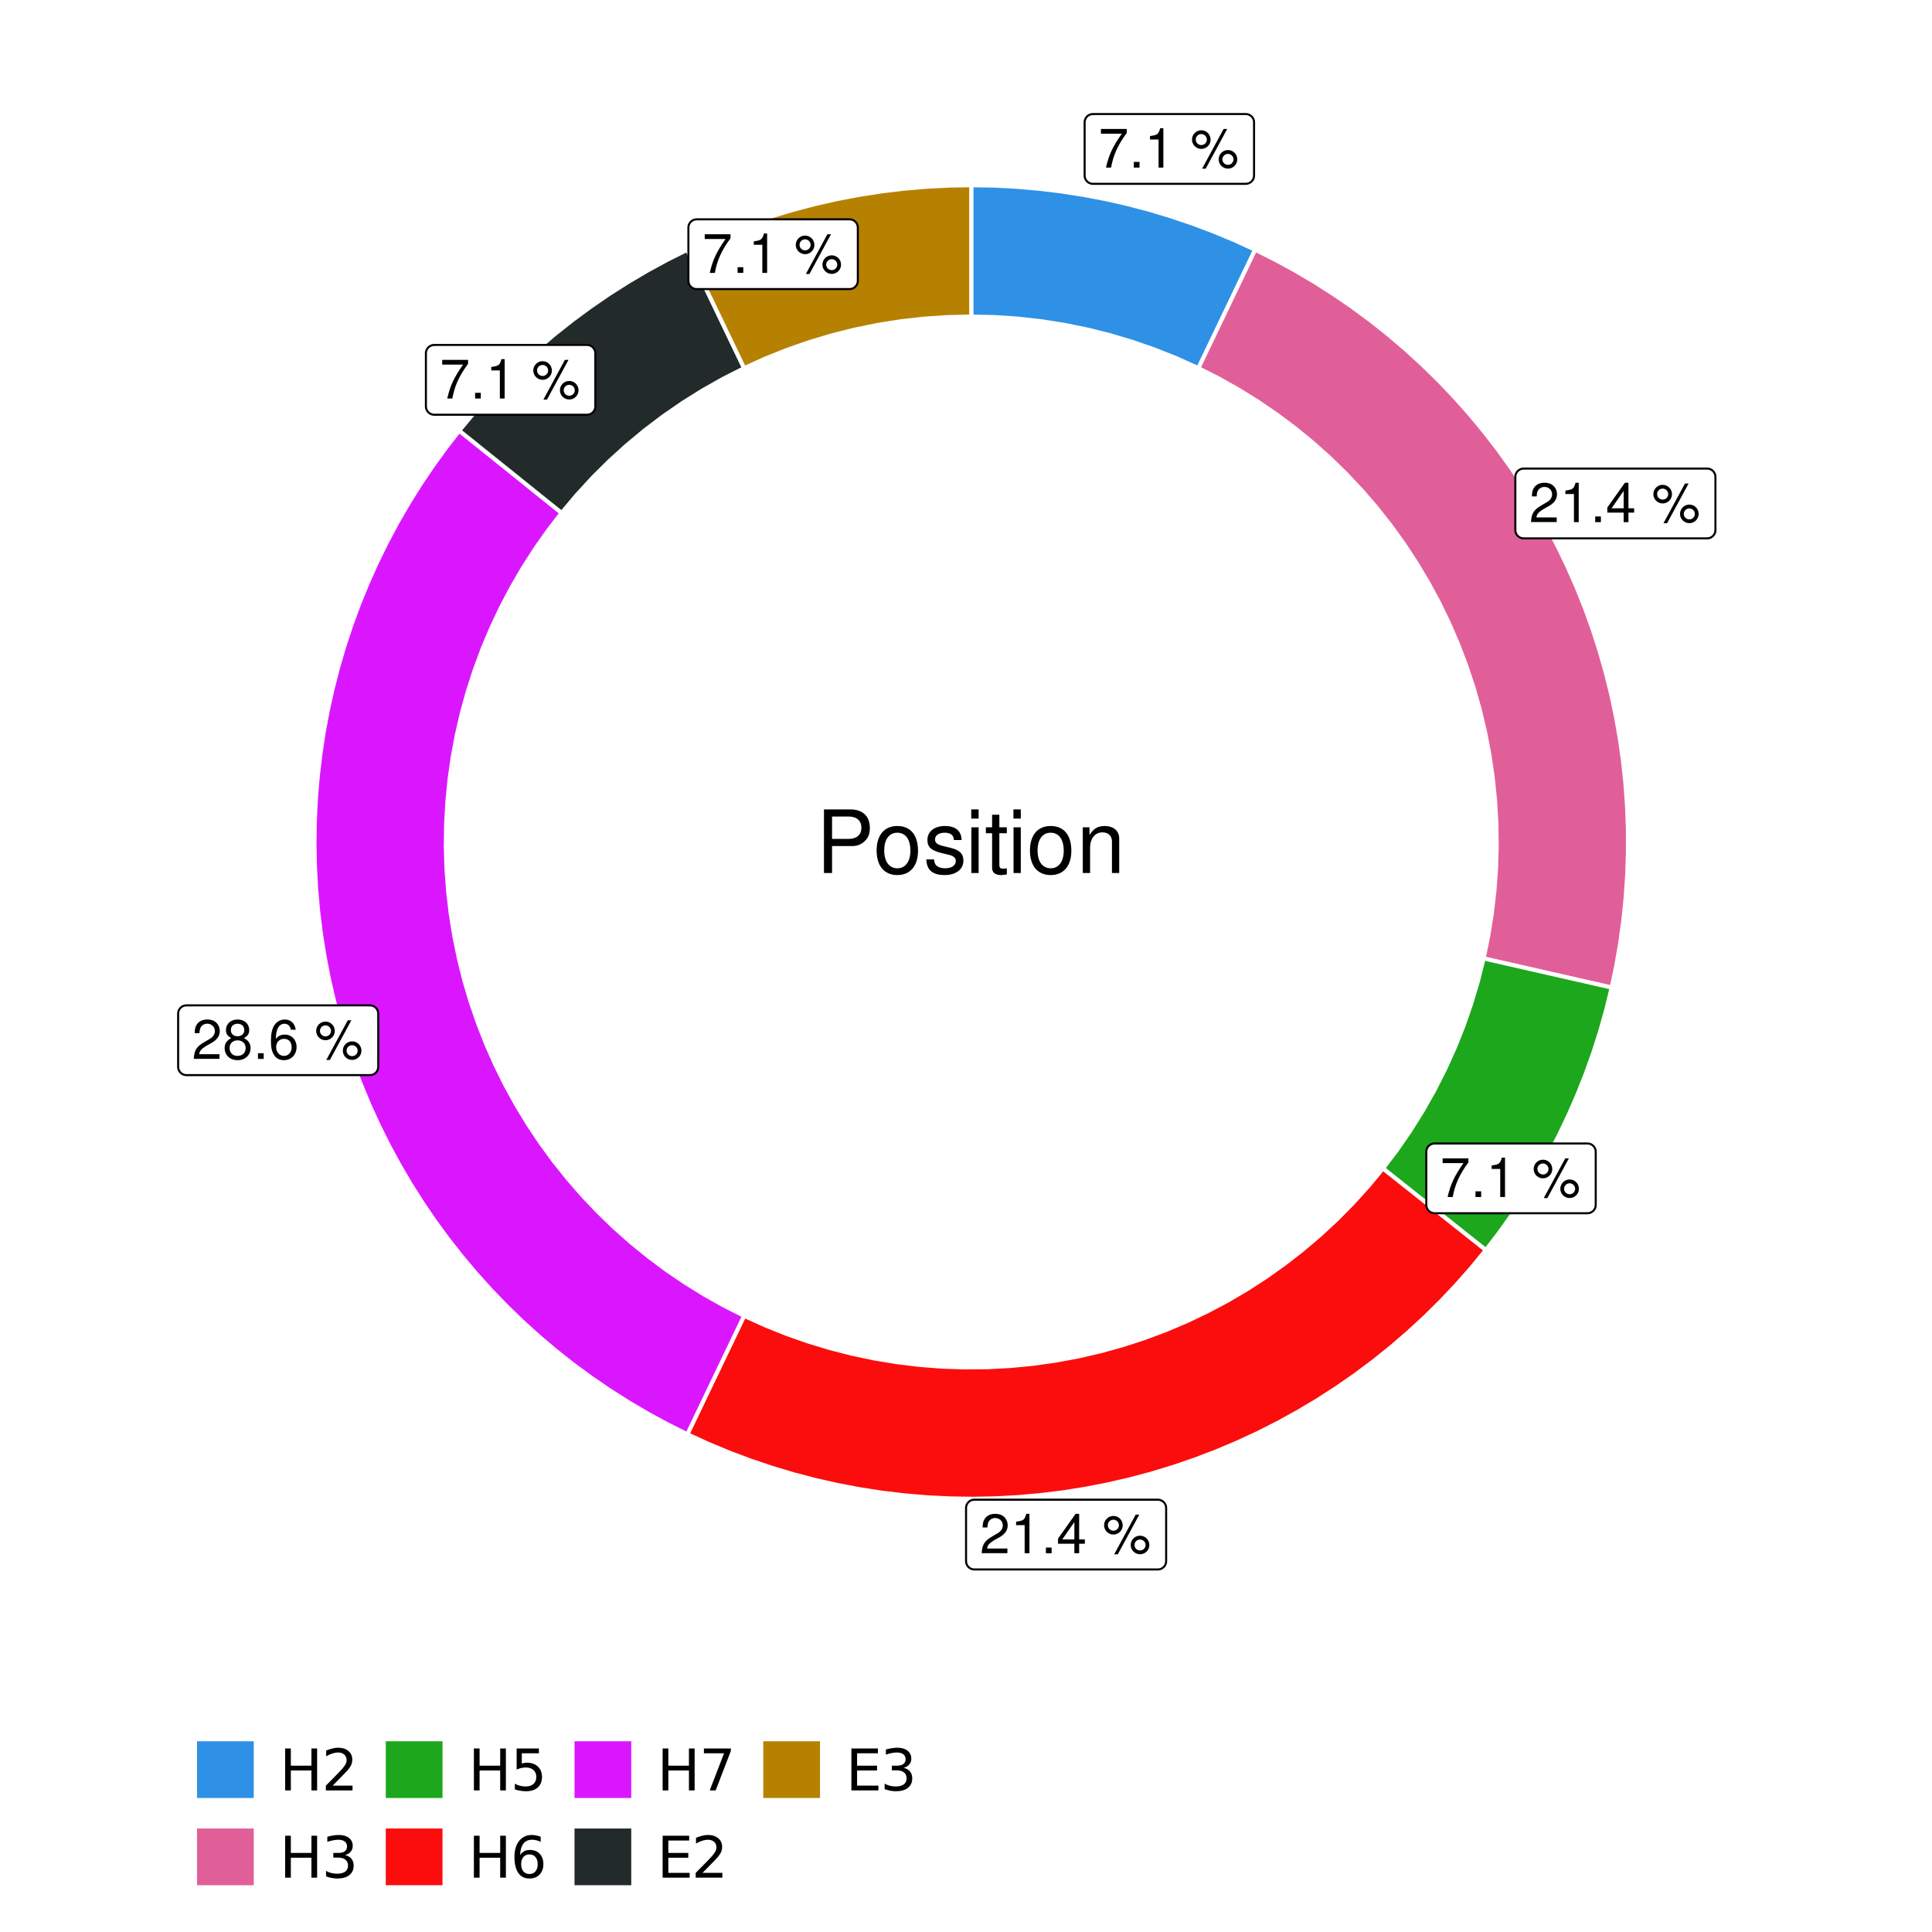 <?xml version="1.0" encoding="UTF-8"?>
<svg xmlns="http://www.w3.org/2000/svg" xmlns:xlink="http://www.w3.org/1999/xlink" width="504pt" height="504pt" viewBox="0 0 504 504" version="1.1">
<defs>
<g>
<symbol overflow="visible" id="glyph0-0">
<path style="stroke:none;" d=""/>
</symbol>
<symbol overflow="visible" id="glyph0-1">
<path style="stroke:none;" d="M 7.391 -10.078 L 0.656 -10.078 L 0.656 -8.844 L 6.094 -8.844 C 3.703 -5.422 2.719 -3.312 1.969 0 L 3.297 0 C 3.859 -3.234 5.125 -6 7.391 -9.031 Z M 7.391 -10.078 "/>
</symbol>
<symbol overflow="visible" id="glyph0-2">
<path style="stroke:none;" d="M 2.719 -1.484 L 1.234 -1.484 L 1.234 0 L 2.719 0 Z M 2.719 -1.484 "/>
</symbol>
<symbol overflow="visible" id="glyph0-3">
<path style="stroke:none;" d="M 3.688 -7.328 L 3.688 0 L 4.938 0 L 4.938 -10.281 L 4.109 -10.281 C 3.672 -8.703 3.391 -8.484 1.453 -8.234 L 1.453 -7.328 Z M 3.688 -7.328 "/>
</symbol>
<symbol overflow="visible" id="glyph0-4">
<path style="stroke:none;" d=""/>
</symbol>
<symbol overflow="visible" id="glyph0-5">
<path style="stroke:none;" d="M 2.828 -9.734 C 1.5 -9.734 0.406 -8.641 0.406 -7.312 C 0.406 -5.969 1.5 -4.875 2.844 -4.875 C 4.172 -4.875 5.266 -5.969 5.266 -7.281 C 5.266 -8.656 4.188 -9.734 2.828 -9.734 Z M 2.828 -8.75 C 3.641 -8.75 4.281 -8.109 4.281 -7.297 C 4.281 -6.516 3.625 -5.875 2.844 -5.875 C 2.047 -5.875 1.391 -6.516 1.391 -7.312 C 1.391 -8.109 2.031 -8.75 2.828 -8.75 Z M 8.656 -10.078 L 3.047 0.281 L 3.984 0.281 L 9.594 -10.078 Z M 9.781 -4.578 C 8.453 -4.578 7.359 -3.5 7.359 -2.156 C 7.359 -0.812 8.453 0.266 9.797 0.266 C 11.125 0.266 12.219 -0.812 12.219 -2.141 C 12.219 -3.5 11.141 -4.578 9.781 -4.578 Z M 9.781 -3.578 C 10.594 -3.578 11.234 -2.938 11.234 -2.141 C 11.234 -1.359 10.578 -0.719 9.797 -0.719 C 8.984 -0.719 8.344 -1.359 8.344 -2.156 C 8.344 -2.938 8.984 -3.578 9.781 -3.578 Z M 9.781 -3.578 "/>
</symbol>
<symbol overflow="visible" id="glyph0-6">
<path style="stroke:none;" d="M 7.188 -1.234 L 1.891 -1.234 C 2.016 -2.094 2.469 -2.625 3.719 -3.391 L 5.141 -4.188 C 6.547 -4.969 7.266 -6.016 7.266 -7.281 C 7.266 -8.141 6.922 -8.922 6.328 -9.484 C 5.734 -10.031 4.984 -10.281 4.031 -10.281 C 2.766 -10.281 1.812 -9.828 1.25 -8.938 C 0.891 -8.406 0.734 -7.766 0.719 -6.719 L 1.969 -6.719 C 2 -7.422 2.094 -7.828 2.266 -8.172 C 2.594 -8.797 3.234 -9.188 4 -9.188 C 5.141 -9.188 5.984 -8.359 5.984 -7.25 C 5.984 -6.422 5.516 -5.719 4.625 -5.203 L 3.312 -4.438 C 1.203 -3.234 0.594 -2.266 0.484 -0.016 L 7.188 -0.016 Z M 7.188 -1.234 "/>
</symbol>
<symbol overflow="visible" id="glyph0-7">
<path style="stroke:none;" d="M 4.656 -2.484 L 4.656 0 L 5.906 0 L 5.906 -2.484 L 7.391 -2.484 L 7.391 -3.609 L 5.906 -3.609 L 5.906 -10.281 L 4.984 -10.281 L 0.391 -3.812 L 0.391 -2.484 Z M 4.656 -3.609 L 1.5 -3.609 L 4.656 -8.141 Z M 4.656 -3.609 "/>
</symbol>
<symbol overflow="visible" id="glyph0-8">
<path style="stroke:none;" d="M 5.562 -5.422 C 6.609 -6.062 6.938 -6.562 6.938 -7.531 C 6.938 -9.156 5.703 -10.281 3.906 -10.281 C 2.141 -10.281 0.875 -9.156 0.875 -7.547 C 0.875 -6.562 1.203 -6.078 2.25 -5.422 C 1.094 -4.828 0.531 -4 0.531 -2.859 C 0.531 -0.984 1.906 0.328 3.906 0.328 C 5.906 0.328 7.297 -0.984 7.297 -2.859 C 7.297 -4 6.719 -4.828 5.562 -5.422 Z M 3.906 -9.172 C 4.984 -9.172 5.656 -8.531 5.656 -7.5 C 5.656 -6.547 4.969 -5.906 3.906 -5.906 C 2.844 -5.906 2.156 -6.547 2.156 -7.531 C 2.156 -8.531 2.844 -9.172 3.906 -9.172 Z M 3.906 -4.844 C 5.156 -4.844 6.016 -4.031 6.016 -2.828 C 6.016 -1.594 5.172 -0.781 3.875 -0.781 C 2.656 -0.781 1.812 -1.625 1.812 -2.812 C 1.812 -4.031 2.641 -4.844 3.906 -4.844 Z M 3.906 -4.844 "/>
</symbol>
<symbol overflow="visible" id="glyph0-9">
<path style="stroke:none;" d="M 7.078 -7.609 C 6.844 -9.281 5.766 -10.281 4.219 -10.281 C 3.109 -10.281 2.125 -9.734 1.516 -8.812 C 0.875 -7.812 0.609 -6.562 0.609 -4.688 C 0.609 -2.953 0.859 -1.859 1.469 -0.953 C 2 -0.109 2.891 0.328 4 0.328 C 5.922 0.328 7.297 -1.109 7.297 -3.109 C 7.297 -5 6.016 -6.344 4.203 -6.344 C 3.219 -6.344 2.438 -5.969 1.891 -5.219 C 1.906 -7.766 2.703 -9.172 4.141 -9.172 C 5.016 -9.172 5.625 -8.609 5.828 -7.609 Z M 4.047 -5.234 C 5.266 -5.234 6.016 -4.375 6.016 -3.016 C 6.016 -1.719 5.156 -0.781 4.016 -0.781 C 2.844 -0.781 1.969 -1.766 1.969 -3.078 C 1.969 -4.344 2.812 -5.234 4.047 -5.234 Z M 4.047 -5.234 "/>
</symbol>
<symbol overflow="visible" id="glyph1-0">
<path style="stroke:none;" d=""/>
</symbol>
<symbol overflow="visible" id="glyph1-1">
<path style="stroke:none;" d="M 4.188 -7.031 L 9.406 -7.031 C 10.703 -7.031 11.719 -7.422 12.609 -8.219 C 13.609 -9.125 14.047 -10.203 14.047 -11.719 C 14.047 -14.844 12.203 -16.594 8.922 -16.594 L 2.078 -16.594 L 2.078 0 L 4.188 0 Z M 4.188 -8.906 L 4.188 -14.734 L 8.609 -14.734 C 10.625 -14.734 11.844 -13.641 11.844 -11.812 C 11.844 -10 10.625 -8.906 8.609 -8.906 Z M 4.188 -8.906 "/>
</symbol>
<symbol overflow="visible" id="glyph1-2">
<path style="stroke:none;" d="M 6.188 -12.266 C 2.828 -12.266 0.812 -9.875 0.812 -5.875 C 0.812 -1.844 2.828 0.531 6.219 0.531 C 9.578 0.531 11.609 -1.859 11.609 -5.781 C 11.609 -9.922 9.656 -12.266 6.188 -12.266 Z M 6.219 -10.516 C 8.359 -10.516 9.625 -8.766 9.625 -5.812 C 9.625 -2.984 8.312 -1.234 6.219 -1.234 C 4.094 -1.234 2.797 -2.984 2.797 -5.875 C 2.797 -8.766 4.094 -10.516 6.219 -10.516 Z M 6.219 -10.516 "/>
</symbol>
<symbol overflow="visible" id="glyph1-3">
<path style="stroke:none;" d="M 9.969 -8.609 C 9.953 -10.953 8.406 -12.266 5.641 -12.266 C 2.875 -12.266 1.062 -10.844 1.062 -8.625 C 1.062 -6.766 2.031 -5.875 4.844 -5.188 L 6.625 -4.766 C 7.938 -4.438 8.469 -3.969 8.469 -3.125 C 8.469 -1.984 7.359 -1.234 5.688 -1.234 C 4.672 -1.234 3.797 -1.531 3.328 -2.031 C 3.031 -2.375 2.891 -2.703 2.781 -3.547 L 0.781 -3.547 C 0.859 -0.797 2.406 0.531 5.531 0.531 C 8.531 0.531 10.453 -0.953 10.453 -3.25 C 10.453 -5.031 9.453 -6.016 7.078 -6.578 L 5.266 -7.016 C 3.703 -7.375 3.047 -7.875 3.047 -8.719 C 3.047 -9.828 4.031 -10.516 5.578 -10.516 C 7.109 -10.516 7.922 -9.859 7.969 -8.609 Z M 9.969 -8.609 "/>
</symbol>
<symbol overflow="visible" id="glyph1-4">
<path style="stroke:none;" d="M 3.422 -11.922 L 1.531 -11.922 L 1.531 0 L 3.422 0 Z M 3.422 -16.594 L 1.5 -16.594 L 1.5 -14.203 L 3.422 -14.203 Z M 3.422 -16.594 "/>
</symbol>
<symbol overflow="visible" id="glyph1-5">
<path style="stroke:none;" d="M 5.781 -11.922 L 3.828 -11.922 L 3.828 -15.203 L 1.938 -15.203 L 1.938 -11.922 L 0.312 -11.922 L 0.312 -10.375 L 1.938 -10.375 L 1.938 -1.359 C 1.938 -0.141 2.75 0.531 4.234 0.531 C 4.734 0.531 5.141 0.484 5.781 0.359 L 5.781 -1.234 C 5.516 -1.156 5.266 -1.141 4.875 -1.141 C 4.047 -1.141 3.828 -1.359 3.828 -2.203 L 3.828 -10.375 L 5.781 -10.375 Z M 5.781 -11.922 "/>
</symbol>
<symbol overflow="visible" id="glyph1-6">
<path style="stroke:none;" d="M 1.594 -11.922 L 1.594 0 L 3.5 0 L 3.5 -6.578 C 3.5 -9.016 4.781 -10.609 6.734 -10.609 C 8.234 -10.609 9.203 -9.703 9.203 -8.266 L 9.203 0 L 11.094 0 L 11.094 -9.016 C 11.094 -11 9.609 -12.266 7.312 -12.266 C 5.531 -12.266 4.391 -11.594 3.344 -9.922 L 3.344 -11.922 Z M 1.594 -11.922 "/>
</symbol>
<symbol overflow="visible" id="glyph2-0">
<path style="stroke:none;" d="M 0.75 2.656 L 0.75 -10.578 L 8.25 -10.578 L 8.25 2.656 Z M 1.594 1.812 L 7.406 1.812 L 7.406 -9.734 L 1.594 -9.734 Z M 1.594 1.812 "/>
</symbol>
<symbol overflow="visible" id="glyph2-1">
<path style="stroke:none;" d="M 1.469 -10.938 L 2.953 -10.938 L 2.953 -6.453 L 8.328 -6.453 L 8.328 -10.938 L 9.812 -10.938 L 9.812 0 L 8.328 0 L 8.328 -5.203 L 2.953 -5.203 L 2.953 0 L 1.469 0 Z M 1.469 -10.938 "/>
</symbol>
<symbol overflow="visible" id="glyph2-2">
<path style="stroke:none;" d="M 2.875 -1.25 L 8.047 -1.25 L 8.047 0 L 1.094 0 L 1.094 -1.25 C 1.656 -1.82 2.422 -2.598 3.391 -3.578 C 4.359 -4.555 4.969 -5.191 5.219 -5.484 C 5.695 -6.016 6.031 -6.461 6.219 -6.828 C 6.406 -7.203 6.5 -7.566 6.5 -7.922 C 6.5 -8.504 6.297 -8.977 5.891 -9.344 C 5.484 -9.707 4.953 -9.891 4.297 -9.891 C 3.828 -9.891 3.332 -9.805 2.812 -9.641 C 2.301 -9.484 1.754 -9.238 1.172 -8.906 L 1.172 -10.406 C 1.766 -10.645 2.32 -10.828 2.844 -10.953 C 3.363 -11.078 3.836 -11.141 4.266 -11.141 C 5.398 -11.141 6.301 -10.852 6.969 -10.281 C 7.645 -9.719 7.984 -8.961 7.984 -8.016 C 7.984 -7.566 7.898 -7.141 7.734 -6.734 C 7.566 -6.328 7.258 -5.852 6.812 -5.312 C 6.688 -5.164 6.297 -4.754 5.641 -4.078 C 4.992 -3.398 4.07 -2.457 2.875 -1.25 Z M 2.875 -1.25 "/>
</symbol>
<symbol overflow="visible" id="glyph2-3">
<path style="stroke:none;" d="M 6.094 -5.891 C 6.801 -5.742 7.352 -5.43 7.75 -4.953 C 8.145 -4.473 8.344 -3.879 8.344 -3.172 C 8.344 -2.098 7.969 -1.266 7.219 -0.672 C 6.477 -0.078 5.426 0.219 4.062 0.219 C 3.602 0.219 3.129 0.172 2.641 0.078 C 2.16 -0.016 1.66 -0.148 1.141 -0.328 L 1.141 -1.766 C 1.555 -1.523 2.004 -1.344 2.484 -1.219 C 2.973 -1.094 3.484 -1.031 4.016 -1.031 C 4.941 -1.031 5.648 -1.211 6.141 -1.578 C 6.629 -1.941 6.875 -2.473 6.875 -3.172 C 6.875 -3.816 6.645 -4.32 6.188 -4.688 C 5.738 -5.051 5.113 -5.234 4.312 -5.234 L 3.031 -5.234 L 3.031 -6.453 L 4.359 -6.453 C 5.086 -6.453 5.645 -6.598 6.031 -6.891 C 6.414 -7.18 6.609 -7.598 6.609 -8.141 C 6.609 -8.703 6.41 -9.133 6.016 -9.438 C 5.617 -9.738 5.051 -9.891 4.312 -9.891 C 3.906 -9.891 3.469 -9.844 3 -9.75 C 2.539 -9.664 2.031 -9.531 1.469 -9.344 L 1.469 -10.672 C 2.031 -10.828 2.555 -10.941 3.047 -11.016 C 3.535 -11.098 4 -11.141 4.438 -11.141 C 5.562 -11.141 6.453 -10.883 7.109 -10.375 C 7.766 -9.863 8.094 -9.172 8.094 -8.297 C 8.094 -7.691 7.914 -7.18 7.562 -6.766 C 7.219 -6.348 6.727 -6.055 6.094 -5.891 Z M 6.094 -5.891 "/>
</symbol>
<symbol overflow="visible" id="glyph2-4">
<path style="stroke:none;" d="M 1.625 -10.938 L 7.422 -10.938 L 7.422 -9.688 L 2.969 -9.688 L 2.969 -7.016 C 3.188 -7.086 3.398 -7.141 3.609 -7.172 C 3.828 -7.211 4.047 -7.234 4.266 -7.234 C 5.484 -7.234 6.445 -6.895 7.156 -6.219 C 7.875 -5.551 8.234 -4.648 8.234 -3.516 C 8.234 -2.336 7.863 -1.422 7.125 -0.766 C 6.395 -0.109 5.363 0.219 4.031 0.219 C 3.57 0.219 3.102 0.176 2.625 0.094 C 2.156 0.02 1.664 -0.094 1.156 -0.25 L 1.156 -1.75 C 1.594 -1.508 2.047 -1.328 2.516 -1.203 C 2.984 -1.086 3.477 -1.031 4 -1.031 C 4.852 -1.031 5.523 -1.25 6.016 -1.688 C 6.504 -2.133 6.75 -2.742 6.75 -3.516 C 6.75 -4.273 6.504 -4.875 6.016 -5.312 C 5.523 -5.758 4.852 -5.984 4 -5.984 C 3.602 -5.984 3.207 -5.938 2.812 -5.844 C 2.426 -5.758 2.031 -5.625 1.625 -5.438 Z M 1.625 -10.938 "/>
</symbol>
<symbol overflow="visible" id="glyph2-5">
<path style="stroke:none;" d="M 4.953 -6.062 C 4.285 -6.062 3.758 -5.832 3.375 -5.375 C 2.988 -4.914 2.797 -4.297 2.797 -3.516 C 2.797 -2.723 2.988 -2.098 3.375 -1.641 C 3.758 -1.18 4.285 -0.953 4.953 -0.953 C 5.617 -0.953 6.145 -1.18 6.531 -1.641 C 6.914 -2.098 7.109 -2.723 7.109 -3.516 C 7.109 -4.297 6.914 -4.914 6.531 -5.375 C 6.145 -5.832 5.617 -6.062 4.953 -6.062 Z M 7.891 -10.688 L 7.891 -9.344 C 7.516 -9.52 7.141 -9.656 6.766 -9.75 C 6.391 -9.844 6.016 -9.891 5.641 -9.891 C 4.66 -9.891 3.91 -9.555 3.391 -8.891 C 2.879 -8.234 2.586 -7.238 2.516 -5.906 C 2.805 -6.332 3.164 -6.66 3.594 -6.891 C 4.031 -7.117 4.516 -7.234 5.047 -7.234 C 6.141 -7.234 7.004 -6.898 7.641 -6.234 C 8.273 -5.566 8.594 -4.66 8.594 -3.516 C 8.594 -2.391 8.258 -1.484 7.594 -0.797 C 6.938 -0.117 6.055 0.219 4.953 0.219 C 3.68 0.219 2.711 -0.266 2.047 -1.234 C 1.379 -2.211 1.047 -3.617 1.047 -5.453 C 1.047 -7.18 1.457 -8.562 2.281 -9.594 C 3.102 -10.625 4.203 -11.141 5.578 -11.141 C 5.953 -11.141 6.328 -11.098 6.703 -11.016 C 7.078 -10.941 7.473 -10.832 7.891 -10.688 Z M 7.891 -10.688 "/>
</symbol>
<symbol overflow="visible" id="glyph2-6">
<path style="stroke:none;" d="M 1.234 -10.938 L 8.266 -10.938 L 8.266 -10.312 L 4.297 0 L 2.75 0 L 6.484 -9.688 L 1.234 -9.688 Z M 1.234 -10.938 "/>
</symbol>
<symbol overflow="visible" id="glyph2-7">
<path style="stroke:none;" d="M 1.469 -10.938 L 8.391 -10.938 L 8.391 -9.688 L 2.953 -9.688 L 2.953 -6.453 L 8.156 -6.453 L 8.156 -5.203 L 2.953 -5.203 L 2.953 -1.25 L 8.516 -1.25 L 8.516 0 L 1.469 0 Z M 1.469 -10.938 "/>
</symbol>
</g>
<clipPath id="clip1">
  <path d="M 30.98 0 L 473.023 0 L 473.023 504 L 30.98 504 Z M 30.98 0 "/>
</clipPath>
<clipPath id="clip2">
  <path d="M 39.199 5.48 L 467.543 5.48 L 467.543 433.824 L 39.199 433.824 Z M 39.199 5.48 "/>
</clipPath>
</defs>
<g id="surface4">
<rect x="0" y="0" width="504" height="504" style="fill:rgb(100%,100%,100%);fill-opacity:1;stroke:none;"/>
<g clip-path="url(#clip1)" clip-rule="nonzero">
<path style="fill-rule:nonzero;fill:rgb(100%,100%,100%);fill-opacity:1;stroke-width:1.067;stroke-linecap:round;stroke-linejoin:round;stroke:rgb(100%,100%,100%);stroke-opacity:1;stroke-miterlimit:10;" d="M 30.98 504 L 473.023 504 L 473.023 0 L 30.98 0 Z M 30.98 504 "/>
</g>
<g clip-path="url(#clip2)" clip-rule="nonzero">
<path style=" stroke:none;fill-rule:nonzero;fill:rgb(100%,100%,100%);fill-opacity:1;" d="M 39.199 433.824 L 467.543 433.824 L 467.543 5.48 L 39.199 5.48 Z M 39.199 433.824 "/>
</g>
<path style="fill-rule:nonzero;fill:rgb(18.039%,56.863%,89.804%);fill-opacity:1;stroke-width:1.067;stroke-linecap:butt;stroke-linejoin:miter;stroke:rgb(100%,100%,100%);stroke-opacity:1;stroke-miterlimit:10;" d="M 312.621 96.047 L 315.582 89.867 L 318.547 83.688 L 324.469 71.328 L 327.434 65.148 L 322.078 62.691 L 316.641 60.426 L 311.129 58.344 L 305.551 56.453 L 299.91 54.754 L 294.211 53.254 L 288.469 51.945 L 282.684 50.84 L 276.859 49.934 L 271.012 49.227 L 265.145 48.719 L 259.262 48.414 L 253.371 48.312 L 253.371 82.582 L 259.496 82.719 L 265.609 83.129 L 271.695 83.812 L 277.746 84.766 L 283.75 85.992 L 289.691 87.48 L 295.562 89.238 L 301.348 91.254 L 307.039 93.523 Z M 312.621 96.047 "/>
<path style="fill-rule:nonzero;fill:rgb(88.235%,37.255%,60%);fill-opacity:1;stroke-width:1.067;stroke-linecap:butt;stroke-linejoin:miter;stroke:rgb(100%,100%,100%);stroke-opacity:1;stroke-miterlimit:10;" d="M 387.031 250.031 L 400.398 253.07 L 407.078 254.59 L 420.445 257.629 L 421.656 251.836 L 422.668 246.004 L 423.477 240.141 L 424.086 234.25 L 424.488 228.348 L 424.684 222.43 L 424.68 216.512 L 424.469 210.598 L 424.055 204.691 L 423.434 198.809 L 422.613 192.945 L 421.59 187.117 L 420.367 181.324 L 418.941 175.578 L 417.32 169.887 L 415.504 164.254 L 413.496 158.688 L 411.293 153.191 L 408.902 147.777 L 406.328 142.449 L 403.57 137.211 L 400.633 132.074 L 397.52 127.039 L 394.238 122.117 L 390.785 117.309 L 387.168 112.625 L 383.391 108.066 L 379.457 103.641 L 375.375 99.355 L 371.148 95.215 L 366.781 91.219 L 362.277 87.379 L 357.645 83.695 L 352.887 80.176 L 348.008 76.824 L 343.02 73.641 L 337.922 70.629 L 332.727 67.797 L 327.434 65.148 L 324.469 71.328 L 318.547 83.688 L 315.582 89.867 L 312.621 96.047 L 317.934 98.738 L 323.125 101.66 L 328.188 104.801 L 333.105 108.16 L 337.875 111.73 L 342.484 115.504 L 346.926 119.473 L 351.188 123.633 L 355.27 127.973 L 359.156 132.488 L 362.844 137.164 L 366.324 142 L 369.59 146.98 L 372.637 152.098 L 375.461 157.344 L 378.051 162.707 L 380.41 168.18 L 382.523 173.746 L 384.398 179.402 L 386.023 185.133 L 387.398 190.93 L 388.52 196.777 L 389.383 202.672 L 389.992 208.598 L 390.344 214.543 L 390.438 220.5 L 390.27 226.453 L 389.848 232.398 L 389.164 238.312 L 388.223 244.195 Z M 387.031 250.031 "/>
<path style="fill-rule:nonzero;fill:rgb(10.98%,65.49%,10.98%);fill-opacity:1;stroke-width:1.067;stroke-linecap:butt;stroke-linejoin:miter;stroke:rgb(100%,100%,100%);stroke-opacity:1;stroke-miterlimit:10;" d="M 360.766 304.824 L 366.137 309.082 L 371.504 313.34 L 376.875 317.602 L 382.246 321.859 L 387.613 326.117 L 391.195 321.438 L 394.613 316.641 L 397.863 311.727 L 400.945 306.707 L 403.848 301.582 L 406.578 296.359 L 409.125 291.047 L 411.484 285.652 L 413.66 280.176 L 415.648 274.629 L 417.441 269.02 L 419.043 263.348 L 420.445 257.629 L 407.078 254.59 L 400.398 253.07 L 387.031 250.031 L 385.539 255.973 L 383.785 261.844 L 381.77 267.629 L 379.496 273.32 L 376.973 278.902 L 374.203 284.367 L 371.188 289.699 L 367.941 294.895 L 364.465 299.941 Z M 360.766 304.824 "/>
<path style="fill-rule:nonzero;fill:rgb(98.431%,5.098%,5.098%);fill-opacity:1;stroke-width:1.067;stroke-linecap:butt;stroke-linejoin:miter;stroke:rgb(100%,100%,100%);stroke-opacity:1;stroke-miterlimit:10;" d="M 194.121 343.254 L 191.156 349.434 L 188.195 355.613 L 185.23 361.793 L 182.27 367.977 L 179.309 374.156 L 184.688 376.621 L 190.148 378.898 L 195.688 380.988 L 201.297 382.883 L 206.965 384.586 L 212.688 386.09 L 218.461 387.395 L 224.277 388.5 L 230.125 389.406 L 236.004 390.105 L 241.898 390.605 L 247.812 390.898 L 253.73 390.988 L 259.648 390.875 L 265.559 390.555 L 271.453 390.031 L 277.328 389.305 L 283.172 388.379 L 288.98 387.246 L 294.75 385.918 L 300.469 384.391 L 306.129 382.664 L 311.727 380.746 L 317.258 378.633 L 322.711 376.332 L 328.082 373.844 L 333.363 371.172 L 338.547 368.316 L 343.633 365.285 L 348.605 362.082 L 353.469 358.707 L 358.215 355.168 L 362.832 351.465 L 367.32 347.605 L 371.672 343.594 L 375.879 339.434 L 379.945 335.129 L 383.859 330.691 L 387.613 326.117 L 382.246 321.859 L 376.875 317.602 L 371.504 313.34 L 366.137 309.082 L 360.766 304.824 L 356.965 309.41 L 352.965 313.824 L 348.781 318.062 L 344.414 322.117 L 339.875 325.977 L 335.176 329.633 L 330.32 333.082 L 325.32 336.32 L 320.184 339.336 L 314.918 342.125 L 309.539 344.684 L 304.055 347.008 L 298.473 349.09 L 292.809 350.926 L 287.066 352.516 L 281.262 353.855 L 275.406 354.938 L 269.508 355.77 L 263.578 356.34 L 257.629 356.656 L 251.672 356.711 L 245.719 356.508 L 239.781 356.047 L 233.867 355.328 L 227.988 354.352 L 222.16 353.121 L 216.391 351.641 L 210.691 349.91 L 205.074 347.93 L 199.547 345.711 Z M 194.121 343.254 "/>
<path style="fill-rule:nonzero;fill:rgb(85.49%,8.627%,100%);fill-opacity:1;stroke-width:1.067;stroke-linecap:butt;stroke-linejoin:miter;stroke:rgb(100%,100%,100%);stroke-opacity:1;stroke-miterlimit:10;" d="M 146.512 133.805 L 141.168 129.512 L 135.828 125.219 L 130.484 120.926 L 125.141 116.637 L 119.797 112.344 L 116.23 116.941 L 112.82 121.66 L 109.574 126.488 L 106.492 131.43 L 103.578 136.469 L 100.84 141.605 L 98.277 146.828 L 95.895 152.141 L 93.691 157.527 L 91.672 162.988 L 89.844 168.512 L 88.199 174.098 L 86.746 179.734 L 85.488 185.414 L 84.422 191.137 L 83.551 196.895 L 82.875 202.676 L 82.398 208.477 L 82.117 214.289 L 82.031 220.109 L 82.148 225.93 L 82.461 231.742 L 82.969 237.539 L 83.676 243.316 L 84.578 249.066 L 85.672 254.785 L 86.965 260.461 L 88.445 266.09 L 90.117 271.664 L 91.977 277.18 L 94.027 282.629 L 96.258 288.004 L 98.668 293.301 L 101.262 298.512 L 104.027 303.633 L 106.965 308.66 L 110.074 313.582 L 113.348 318.395 L 116.781 323.094 L 120.375 327.672 L 124.121 332.129 L 128.016 336.453 L 132.055 340.645 L 136.234 344.695 L 140.547 348.602 L 144.992 352.359 L 149.562 355.965 L 154.254 359.41 L 159.059 362.695 L 163.973 365.816 L 168.988 368.77 L 174.102 371.551 L 179.309 374.156 L 182.27 367.977 L 185.23 361.793 L 188.195 355.613 L 191.156 349.434 L 194.121 343.254 L 188.875 340.602 L 183.754 337.727 L 178.754 334.633 L 173.895 331.332 L 169.184 327.82 L 164.625 324.113 L 160.23 320.215 L 156.004 316.129 L 151.961 311.867 L 148.102 307.438 L 144.434 302.844 L 140.969 298.102 L 137.711 293.211 L 134.664 288.188 L 131.836 283.035 L 129.23 277.77 L 126.855 272.395 L 124.711 266.926 L 122.801 261.367 L 121.133 255.734 L 119.711 250.031 L 118.531 244.277 L 117.598 238.473 L 116.918 232.637 L 116.484 226.777 L 116.305 220.906 L 116.379 215.031 L 116.703 209.164 L 117.277 203.316 L 118.102 197.496 L 119.176 191.719 L 120.496 185.996 L 122.062 180.332 L 123.867 174.738 L 125.91 169.23 L 128.188 163.812 L 130.695 158.5 L 133.43 153.297 L 136.383 148.219 L 139.555 143.27 L 142.93 138.465 Z M 146.512 133.805 "/>
<path style="fill-rule:nonzero;fill:rgb(13.333%,16.471%,16.471%);fill-opacity:1;stroke-width:1.067;stroke-linecap:butt;stroke-linejoin:miter;stroke:rgb(100%,100%,100%);stroke-opacity:1;stroke-miterlimit:10;" d="M 194.121 96.047 L 191.156 89.867 L 188.195 83.688 L 185.23 77.508 L 179.309 65.148 L 174.039 67.785 L 168.867 70.602 L 163.793 73.598 L 158.824 76.762 L 153.969 80.098 L 149.227 83.598 L 144.613 87.258 L 140.125 91.074 L 135.773 95.043 L 131.559 99.16 L 127.488 103.418 L 123.566 107.816 L 119.797 112.344 L 125.141 116.637 L 130.484 120.926 L 135.828 125.219 L 141.168 129.512 L 146.512 133.805 L 150.457 129.117 L 154.602 124.605 L 158.949 120.289 L 163.484 116.168 L 168.199 112.254 L 173.082 108.559 L 178.125 105.082 L 183.32 101.832 L 188.656 98.82 Z M 194.121 96.047 "/>
<path style="fill-rule:nonzero;fill:rgb(71.373%,50.588%,0%);fill-opacity:1;stroke-width:1.067;stroke-linecap:butt;stroke-linejoin:miter;stroke:rgb(100%,100%,100%);stroke-opacity:1;stroke-miterlimit:10;" d="M 253.371 82.582 L 253.371 48.312 L 247.48 48.414 L 241.598 48.719 L 235.727 49.227 L 229.879 49.934 L 224.059 50.84 L 218.273 51.945 L 212.527 53.254 L 206.832 54.754 L 201.191 56.453 L 195.609 58.344 L 190.098 60.426 L 184.664 62.691 L 179.309 65.148 L 185.23 77.508 L 188.195 83.688 L 191.156 89.867 L 194.121 96.047 L 199.703 93.523 L 205.391 91.254 L 211.176 89.238 L 217.047 87.48 L 222.988 85.992 L 228.992 84.766 L 235.043 83.812 L 241.133 83.129 L 247.246 82.719 Z M 253.371 82.582 "/>
<path style="fill-rule:nonzero;fill:rgb(100%,100%,100%);fill-opacity:1;stroke-width:0.533;stroke-linecap:round;stroke-linejoin:round;stroke:rgb(0%,0%,0%);stroke-opacity:1;stroke-miterlimit:10;" d="M 285.105 47.953 L 324.984 47.953 L 324.898 47.949 L 325.246 47.938 L 325.586 47.867 L 325.91 47.742 L 326.211 47.57 L 326.48 47.348 L 326.711 47.09 L 326.898 46.797 L 327.035 46.477 L 327.117 46.137 L 327.145 45.793 L 327.145 31.91 L 327.117 31.566 L 327.035 31.227 L 326.898 30.906 L 326.711 30.613 L 326.48 30.355 L 326.211 30.133 L 325.91 29.961 L 325.586 29.836 L 325.246 29.766 L 324.984 29.75 L 285.105 29.75 L 285.367 29.766 L 285.02 29.754 L 284.672 29.797 L 284.34 29.891 L 284.027 30.043 L 283.738 30.238 L 283.488 30.48 L 283.281 30.758 L 283.117 31.066 L 283.008 31.395 L 282.953 31.738 L 282.945 31.91 L 282.945 45.793 L 282.953 45.617 L 282.953 45.965 L 283.008 46.309 L 283.117 46.637 L 283.281 46.945 L 283.488 47.223 L 283.738 47.465 L 284.027 47.664 L 284.34 47.812 L 284.672 47.906 L 285.02 47.949 Z M 285.105 47.953 "/>
<g style="fill:rgb(0%,0%,0%);fill-opacity:1;">
  <use xlink:href="#glyph0-1" x="286.547" y="43.722"/>
  <use xlink:href="#glyph0-2" x="294.547" y="43.722"/>
  <use xlink:href="#glyph0-3" x="298.547" y="43.722"/>
  <use xlink:href="#glyph0-4" x="306.547" y="43.722"/>
  <use xlink:href="#glyph0-5" x="310.547" y="43.722"/>
</g>
<path style="fill-rule:nonzero;fill:rgb(100%,100%,100%);fill-opacity:1;stroke-width:0.533;stroke-linecap:round;stroke-linejoin:round;stroke:rgb(0%,0%,0%);stroke-opacity:1;stroke-miterlimit:10;" d="M 397.465 140.441 L 445.348 140.441 L 445.258 140.438 L 445.605 140.426 L 445.945 140.355 L 446.273 140.23 L 446.574 140.059 L 446.844 139.836 L 447.074 139.578 L 447.258 139.285 L 447.395 138.965 L 447.477 138.625 L 447.504 138.281 L 447.504 124.398 L 447.477 124.055 L 447.395 123.715 L 447.258 123.395 L 447.074 123.102 L 446.844 122.844 L 446.574 122.621 L 446.273 122.449 L 445.945 122.324 L 445.605 122.254 L 445.348 122.238 L 397.465 122.238 L 397.727 122.254 L 397.379 122.242 L 397.035 122.285 L 396.699 122.379 L 396.387 122.531 L 396.102 122.727 L 395.848 122.969 L 395.641 123.246 L 395.48 123.555 L 395.367 123.883 L 395.312 124.227 L 395.305 124.398 L 395.305 138.281 L 395.312 138.105 L 395.312 138.453 L 395.367 138.797 L 395.48 139.125 L 395.641 139.434 L 395.848 139.711 L 396.102 139.953 L 396.387 140.152 L 396.699 140.301 L 397.035 140.395 L 397.379 140.438 Z M 397.465 140.441 "/>
<g style="fill:rgb(0%,0%,0%);fill-opacity:1;">
  <use xlink:href="#glyph0-6" x="398.906" y="136.21"/>
  <use xlink:href="#glyph0-3" x="406.906" y="136.21"/>
  <use xlink:href="#glyph0-2" x="414.906" y="136.21"/>
  <use xlink:href="#glyph0-7" x="418.906" y="136.21"/>
  <use xlink:href="#glyph0-4" x="426.906" y="136.21"/>
  <use xlink:href="#glyph0-5" x="430.906" y="136.21"/>
</g>
<path style="fill-rule:nonzero;fill:rgb(100%,100%,100%);fill-opacity:1;stroke-width:0.533;stroke-linecap:round;stroke-linejoin:round;stroke:rgb(0%,0%,0%);stroke-opacity:1;stroke-miterlimit:10;" d="M 374.238 316.496 L 414.117 316.496 L 414.031 316.496 L 414.379 316.48 L 414.719 316.41 L 415.043 316.289 L 415.344 316.113 L 415.613 315.895 L 415.844 315.633 L 416.031 315.34 L 416.164 315.02 L 416.25 314.684 L 416.277 314.336 L 416.277 300.457 L 416.25 300.109 L 416.164 299.773 L 416.031 299.453 L 415.844 299.16 L 415.613 298.898 L 415.344 298.68 L 415.043 298.504 L 414.719 298.383 L 414.379 298.312 L 414.117 298.297 L 374.238 298.297 L 374.496 298.312 L 374.148 298.297 L 373.805 298.34 L 373.473 298.438 L 373.156 298.586 L 372.871 298.781 L 372.621 299.023 L 372.41 299.301 L 372.25 299.609 L 372.141 299.938 L 372.082 300.281 L 372.078 300.457 L 372.078 314.336 L 372.082 314.164 L 372.082 314.512 L 372.141 314.852 L 372.25 315.184 L 372.41 315.492 L 372.621 315.77 L 372.871 316.008 L 373.156 316.207 L 373.473 316.355 L 373.805 316.453 L 374.148 316.496 Z M 374.238 316.496 "/>
<g style="fill:rgb(0%,0%,0%);fill-opacity:1;">
  <use xlink:href="#glyph0-1" x="375.676" y="312.265"/>
  <use xlink:href="#glyph0-2" x="383.676" y="312.265"/>
  <use xlink:href="#glyph0-3" x="387.676" y="312.265"/>
  <use xlink:href="#glyph0-4" x="395.676" y="312.265"/>
  <use xlink:href="#glyph0-5" x="399.676" y="312.265"/>
</g>
<path style="fill-rule:nonzero;fill:rgb(100%,100%,100%);fill-opacity:1;stroke-width:0.533;stroke-linecap:round;stroke-linejoin:round;stroke:rgb(0%,0%,0%);stroke-opacity:1;stroke-miterlimit:10;" d="M 254.172 409.422 L 302.051 409.422 L 301.965 409.422 L 302.312 409.406 L 302.652 409.34 L 302.98 409.215 L 303.281 409.039 L 303.551 408.82 L 303.781 408.562 L 303.965 408.266 L 304.102 407.945 L 304.184 407.609 L 304.211 407.262 L 304.211 393.383 L 304.184 393.035 L 304.102 392.699 L 303.965 392.379 L 303.781 392.086 L 303.551 391.824 L 303.281 391.605 L 302.98 391.434 L 302.652 391.309 L 302.312 391.238 L 302.051 391.223 L 254.172 391.223 L 254.434 391.238 L 254.086 391.227 L 253.742 391.266 L 253.406 391.363 L 253.094 391.512 L 252.805 391.711 L 252.555 391.949 L 252.348 392.23 L 252.184 392.535 L 252.074 392.867 L 252.02 393.211 L 252.012 393.383 L 252.012 407.262 L 252.02 407.09 L 252.02 407.438 L 252.074 407.781 L 252.184 408.109 L 252.348 408.418 L 252.555 408.695 L 252.805 408.938 L 253.094 409.133 L 253.406 409.281 L 253.742 409.379 L 254.086 409.422 Z M 254.172 409.422 "/>
<g style="fill:rgb(0%,0%,0%);fill-opacity:1;">
  <use xlink:href="#glyph0-6" x="255.613" y="405.194"/>
  <use xlink:href="#glyph0-3" x="263.613" y="405.194"/>
  <use xlink:href="#glyph0-2" x="271.613" y="405.194"/>
  <use xlink:href="#glyph0-7" x="275.613" y="405.194"/>
  <use xlink:href="#glyph0-4" x="283.613" y="405.194"/>
  <use xlink:href="#glyph0-5" x="287.613" y="405.194"/>
</g>
<path style="fill-rule:nonzero;fill:rgb(100%,100%,100%);fill-opacity:1;stroke-width:0.533;stroke-linecap:round;stroke-linejoin:round;stroke:rgb(0%,0%,0%);stroke-opacity:1;stroke-miterlimit:10;" d="M 48.633 280.469 L 96.512 280.469 L 96.426 280.465 L 96.77 280.453 L 97.113 280.383 L 97.438 280.258 L 97.738 280.086 L 98.008 279.863 L 98.238 279.605 L 98.422 279.312 L 98.559 278.992 L 98.645 278.652 L 98.672 278.309 L 98.672 264.426 L 98.645 264.082 L 98.559 263.742 L 98.422 263.422 L 98.238 263.129 L 98.008 262.871 L 97.738 262.648 L 97.438 262.477 L 97.113 262.352 L 96.77 262.281 L 96.512 262.266 L 48.633 262.266 L 48.891 262.281 L 48.543 262.27 L 48.199 262.312 L 47.863 262.406 L 47.551 262.555 L 47.266 262.754 L 47.016 262.996 L 46.805 263.273 L 46.645 263.582 L 46.535 263.91 L 46.477 264.254 L 46.473 264.426 L 46.473 278.309 L 46.477 278.133 L 46.477 278.48 L 46.535 278.824 L 46.645 279.152 L 46.805 279.461 L 47.016 279.738 L 47.266 279.98 L 47.551 280.18 L 47.863 280.328 L 48.199 280.422 L 48.543 280.465 Z M 48.633 280.469 "/>
<g style="fill:rgb(0%,0%,0%);fill-opacity:1;">
  <use xlink:href="#glyph0-6" x="50.07" y="276.237"/>
  <use xlink:href="#glyph0-8" x="58.07" y="276.237"/>
  <use xlink:href="#glyph0-2" x="66.07" y="276.237"/>
  <use xlink:href="#glyph0-9" x="70.07" y="276.237"/>
  <use xlink:href="#glyph0-4" x="78.07" y="276.237"/>
  <use xlink:href="#glyph0-5" x="82.07" y="276.237"/>
</g>
<path style="fill-rule:nonzero;fill:rgb(100%,100%,100%);fill-opacity:1;stroke-width:0.533;stroke-linecap:round;stroke-linejoin:round;stroke:rgb(0%,0%,0%);stroke-opacity:1;stroke-miterlimit:10;" d="M 113.266 108.188 L 153.145 108.188 L 153.059 108.184 L 153.406 108.172 L 153.746 108.102 L 154.07 107.98 L 154.375 107.805 L 154.641 107.586 L 154.871 107.324 L 155.059 107.031 L 155.195 106.711 L 155.277 106.375 L 155.305 106.027 L 155.305 92.148 L 155.277 91.801 L 155.195 91.465 L 155.059 91.145 L 154.871 90.848 L 154.641 90.59 L 154.375 90.371 L 154.07 90.195 L 153.746 90.074 L 153.406 90.004 L 153.145 89.988 L 113.266 89.988 L 113.527 90.004 L 113.18 89.988 L 112.836 90.031 L 112.5 90.129 L 112.188 90.277 L 111.898 90.473 L 111.648 90.715 L 111.441 90.992 L 111.277 91.301 L 111.168 91.629 L 111.113 91.973 L 111.105 92.148 L 111.105 106.027 L 111.113 105.852 L 111.113 106.199 L 111.168 106.543 L 111.277 106.875 L 111.441 107.18 L 111.648 107.461 L 111.898 107.699 L 112.188 107.898 L 112.5 108.047 L 112.836 108.145 L 113.18 108.184 Z M 113.266 108.188 "/>
<g style="fill:rgb(0%,0%,0%);fill-opacity:1;">
  <use xlink:href="#glyph0-1" x="114.707" y="103.956"/>
  <use xlink:href="#glyph0-2" x="122.707" y="103.956"/>
  <use xlink:href="#glyph0-3" x="126.707" y="103.956"/>
  <use xlink:href="#glyph0-4" x="134.707" y="103.956"/>
  <use xlink:href="#glyph0-5" x="138.707" y="103.956"/>
</g>
<path style="fill-rule:nonzero;fill:rgb(100%,100%,100%);fill-opacity:1;stroke-width:0.533;stroke-linecap:round;stroke-linejoin:round;stroke:rgb(0%,0%,0%);stroke-opacity:1;stroke-miterlimit:10;" d="M 181.742 75.414 L 221.621 75.414 L 221.535 75.414 L 221.883 75.398 L 222.223 75.328 L 222.547 75.207 L 222.848 75.031 L 223.117 74.812 L 223.348 74.551 L 223.535 74.258 L 223.672 73.938 L 223.754 73.602 L 223.781 73.254 L 223.781 59.375 L 223.754 59.027 L 223.672 58.691 L 223.535 58.371 L 223.348 58.078 L 223.117 57.816 L 222.848 57.598 L 222.547 57.422 L 222.223 57.301 L 221.883 57.23 L 221.621 57.215 L 181.742 57.215 L 182.004 57.23 L 181.656 57.215 L 181.309 57.258 L 180.977 57.355 L 180.664 57.504 L 180.375 57.703 L 180.125 57.941 L 179.918 58.219 L 179.754 58.527 L 179.645 58.859 L 179.59 59.199 L 179.582 59.375 L 179.582 73.254 L 179.59 73.082 L 179.59 73.43 L 179.645 73.77 L 179.754 74.102 L 179.918 74.41 L 180.125 74.688 L 180.375 74.926 L 180.664 75.125 L 180.977 75.273 L 181.309 75.371 L 181.656 75.414 Z M 181.742 75.414 "/>
<g style="fill:rgb(0%,0%,0%);fill-opacity:1;">
  <use xlink:href="#glyph0-1" x="183.184" y="71.187"/>
  <use xlink:href="#glyph0-2" x="191.184" y="71.187"/>
  <use xlink:href="#glyph0-3" x="195.184" y="71.187"/>
  <use xlink:href="#glyph0-4" x="203.184" y="71.187"/>
  <use xlink:href="#glyph0-5" x="207.184" y="71.187"/>
</g>
<g style="fill:rgb(0%,0%,0%);fill-opacity:1;">
  <use xlink:href="#glyph1-1" x="212.871" y="227.746"/>
  <use xlink:href="#glyph1-2" x="227.871" y="227.746"/>
  <use xlink:href="#glyph1-3" x="240.871" y="227.746"/>
  <use xlink:href="#glyph1-4" x="251.871" y="227.746"/>
  <use xlink:href="#glyph1-5" x="256.871" y="227.746"/>
  <use xlink:href="#glyph1-4" x="262.871" y="227.746"/>
  <use xlink:href="#glyph1-2" x="267.871" y="227.746"/>
  <use xlink:href="#glyph1-6" x="280.871" y="227.746"/>
</g>
<path style=" stroke:none;fill-rule:nonzero;fill:rgb(100%,100%,100%);fill-opacity:1;" d="M 39.199 498.52 L 245.113 498.52 L 245.113 447.52 L 39.199 447.52 Z M 39.199 498.52 "/>
<path style=" stroke:none;fill-rule:nonzero;fill:rgb(100%,100%,100%);fill-opacity:1;" d="M 50.156 470.281 L 67.438 470.281 L 67.438 453 L 50.156 453 Z M 50.156 470.281 "/>
<path style="fill-rule:nonzero;fill:rgb(18.039%,56.863%,89.804%);fill-opacity:1;stroke-width:1.067;stroke-linecap:butt;stroke-linejoin:miter;stroke:rgb(100%,100%,100%);stroke-opacity:1;stroke-miterlimit:10;" d="M 50.867 469.574 L 66.73 469.574 L 66.73 453.711 L 50.867 453.711 Z M 50.867 469.574 "/>
<path style=" stroke:none;fill-rule:nonzero;fill:rgb(100%,100%,100%);fill-opacity:1;" d="M 50.156 493.043 L 67.438 493.043 L 67.438 475.762 L 50.156 475.762 Z M 50.156 493.043 "/>
<path style="fill-rule:nonzero;fill:rgb(88.235%,37.255%,60%);fill-opacity:1;stroke-width:1.067;stroke-linecap:butt;stroke-linejoin:miter;stroke:rgb(100%,100%,100%);stroke-opacity:1;stroke-miterlimit:10;" d="M 50.867 492.332 L 66.73 492.332 L 66.73 476.469 L 50.867 476.469 Z M 50.867 492.332 "/>
<path style=" stroke:none;fill-rule:nonzero;fill:rgb(100%,100%,100%);fill-opacity:1;" d="M 99.395 470.281 L 116.676 470.281 L 116.676 453 L 99.395 453 Z M 99.395 470.281 "/>
<path style="fill-rule:nonzero;fill:rgb(10.98%,65.49%,10.98%);fill-opacity:1;stroke-width:1.067;stroke-linecap:butt;stroke-linejoin:miter;stroke:rgb(100%,100%,100%);stroke-opacity:1;stroke-miterlimit:10;" d="M 100.105 469.574 L 115.969 469.574 L 115.969 453.711 L 100.105 453.711 Z M 100.105 469.574 "/>
<path style=" stroke:none;fill-rule:nonzero;fill:rgb(100%,100%,100%);fill-opacity:1;" d="M 99.395 493.043 L 116.676 493.043 L 116.676 475.762 L 99.395 475.762 Z M 99.395 493.043 "/>
<path style="fill-rule:nonzero;fill:rgb(98.431%,5.098%,5.098%);fill-opacity:1;stroke-width:1.067;stroke-linecap:butt;stroke-linejoin:miter;stroke:rgb(100%,100%,100%);stroke-opacity:1;stroke-miterlimit:10;" d="M 100.105 492.332 L 115.969 492.332 L 115.969 476.469 L 100.105 476.469 Z M 100.105 492.332 "/>
<path style=" stroke:none;fill-rule:nonzero;fill:rgb(100%,100%,100%);fill-opacity:1;" d="M 148.633 470.281 L 165.914 470.281 L 165.914 453 L 148.633 453 Z M 148.633 470.281 "/>
<path style="fill-rule:nonzero;fill:rgb(85.49%,8.627%,100%);fill-opacity:1;stroke-width:1.067;stroke-linecap:butt;stroke-linejoin:miter;stroke:rgb(100%,100%,100%);stroke-opacity:1;stroke-miterlimit:10;" d="M 149.344 469.574 L 165.207 469.574 L 165.207 453.711 L 149.344 453.711 Z M 149.344 469.574 "/>
<path style=" stroke:none;fill-rule:nonzero;fill:rgb(100%,100%,100%);fill-opacity:1;" d="M 148.633 493.043 L 165.914 493.043 L 165.914 475.762 L 148.633 475.762 Z M 148.633 493.043 "/>
<path style="fill-rule:nonzero;fill:rgb(13.333%,16.471%,16.471%);fill-opacity:1;stroke-width:1.067;stroke-linecap:butt;stroke-linejoin:miter;stroke:rgb(100%,100%,100%);stroke-opacity:1;stroke-miterlimit:10;" d="M 149.344 492.332 L 165.207 492.332 L 165.207 476.469 L 149.344 476.469 Z M 149.344 492.332 "/>
<path style=" stroke:none;fill-rule:nonzero;fill:rgb(100%,100%,100%);fill-opacity:1;" d="M 197.875 470.281 L 215.156 470.281 L 215.156 453 L 197.875 453 Z M 197.875 470.281 "/>
<path style="fill-rule:nonzero;fill:rgb(71.373%,50.588%,0%);fill-opacity:1;stroke-width:1.067;stroke-linecap:butt;stroke-linejoin:miter;stroke:rgb(100%,100%,100%);stroke-opacity:1;stroke-miterlimit:10;" d="M 198.582 469.574 L 214.445 469.574 L 214.445 453.711 L 198.582 453.711 Z M 198.582 469.574 "/>
<g style="fill:rgb(0%,0%,0%);fill-opacity:1;">
  <use xlink:href="#glyph2-1" x="72.918" y="467.064"/>
  <use xlink:href="#glyph2-2" x="83.918" y="467.064"/>
</g>
<g style="fill:rgb(0%,0%,0%);fill-opacity:1;">
  <use xlink:href="#glyph2-1" x="72.918" y="489.826"/>
  <use xlink:href="#glyph2-3" x="83.918" y="489.826"/>
</g>
<g style="fill:rgb(0%,0%,0%);fill-opacity:1;">
  <use xlink:href="#glyph2-1" x="122.156" y="467.064"/>
  <use xlink:href="#glyph2-4" x="133.156" y="467.064"/>
</g>
<g style="fill:rgb(0%,0%,0%);fill-opacity:1;">
  <use xlink:href="#glyph2-1" x="122.156" y="489.826"/>
  <use xlink:href="#glyph2-5" x="133.156" y="489.826"/>
</g>
<g style="fill:rgb(0%,0%,0%);fill-opacity:1;">
  <use xlink:href="#glyph2-1" x="171.395" y="467.064"/>
  <use xlink:href="#glyph2-6" x="182.395" y="467.064"/>
</g>
<g style="fill:rgb(0%,0%,0%);fill-opacity:1;">
  <use xlink:href="#glyph2-7" x="171.395" y="489.826"/>
  <use xlink:href="#glyph2-2" x="180.395" y="489.826"/>
</g>
<g style="fill:rgb(0%,0%,0%);fill-opacity:1;">
  <use xlink:href="#glyph2-7" x="220.633" y="467.064"/>
  <use xlink:href="#glyph2-3" x="229.633" y="467.064"/>
</g>
</g>
</svg>
